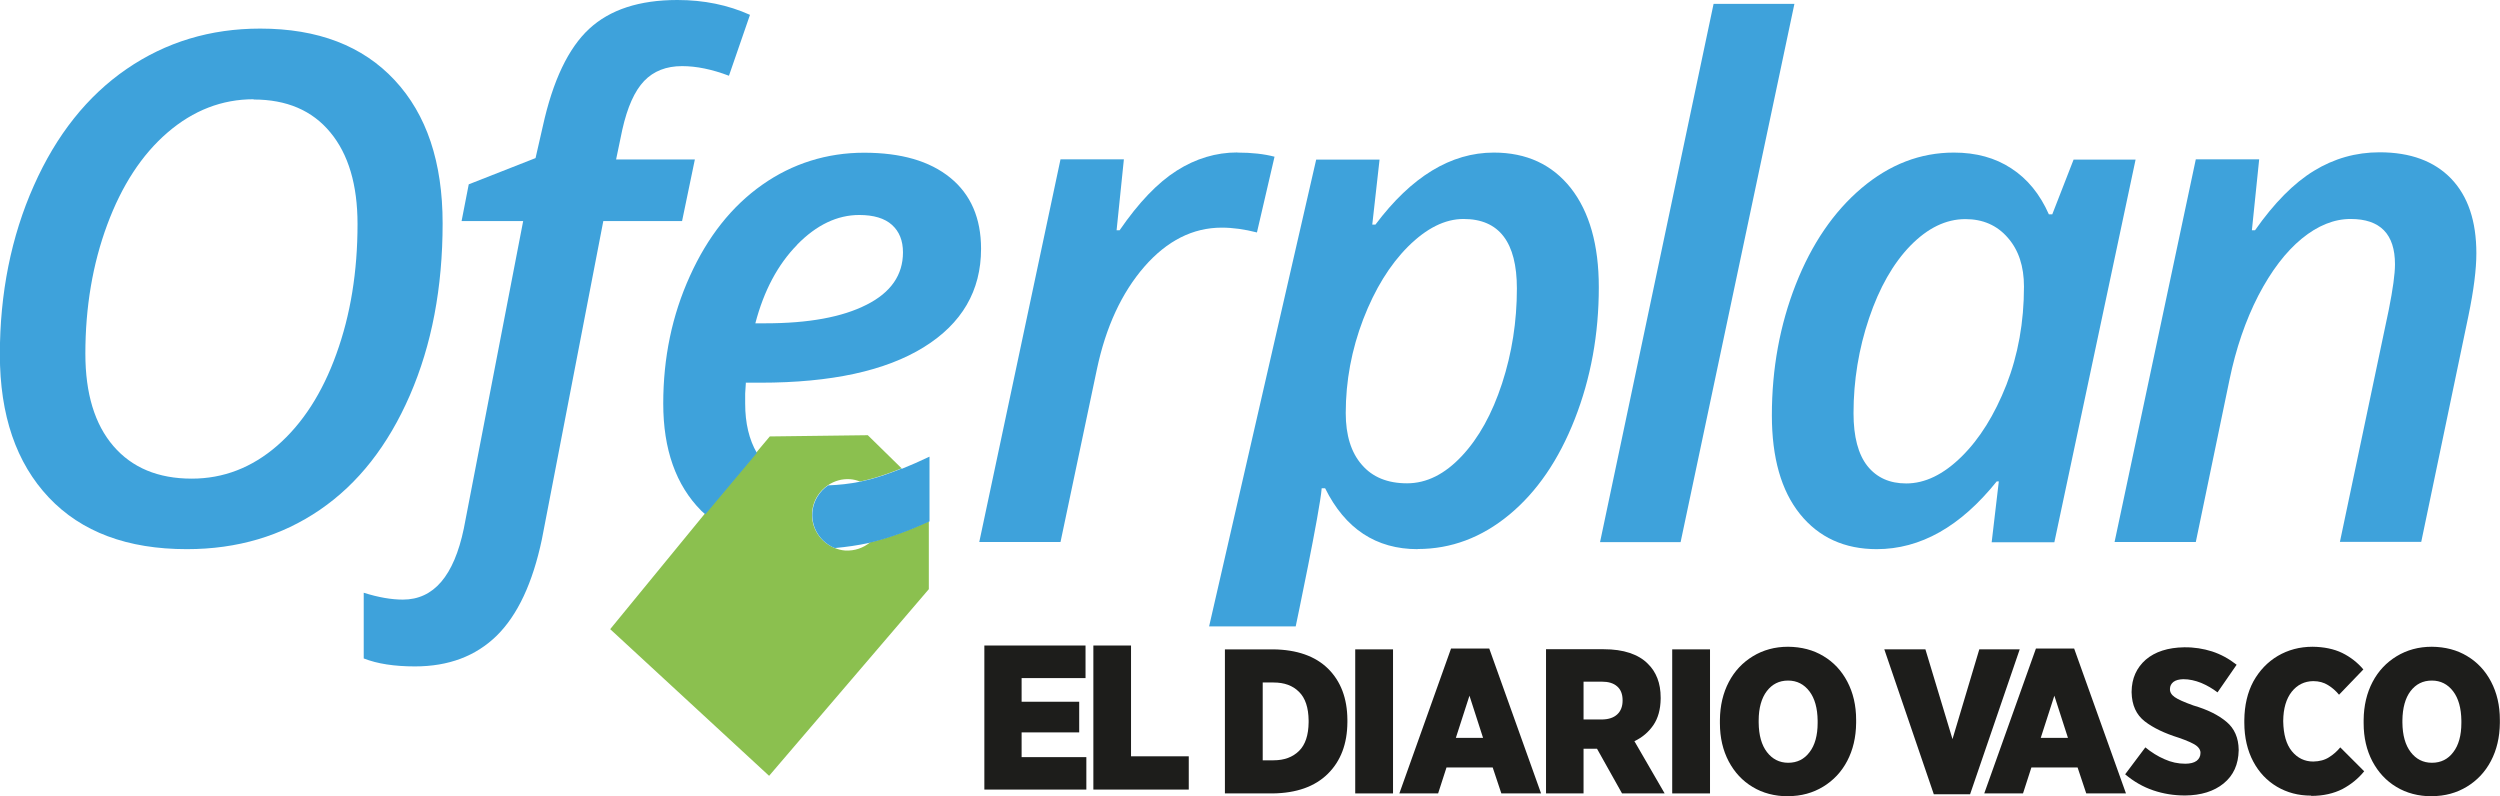 <?xml version="1.0" encoding="UTF-8"?><svg id="DV" xmlns="http://www.w3.org/2000/svg" width="181.87" height="57.92" viewBox="0 0 181.87 57.92"><defs><style>.cls-1{fill:#8bc04f;}.cls-2{fill-rule:evenodd;}.cls-2,.cls-3{fill:#1d1d1b;}.cls-4{fill:#3ea2db;}</style></defs><path class="cls-1" d="M63.31,39.45c-.5,.41-1.14,.64-1.83,.6-.27-.02-.53-.09-.77-.19-1.02-.41-1.71-1.43-1.63-2.59,.06-.84,.51-1.54,1.15-1.97,.46-.31,1.02-.48,1.61-.44,.26,.02,.5,.08,.72,.17,.28-.06,.55-.12,.83-.2,.66-.18,1.4-.44,2.2-.76l-2.46-2.41-7.13,.09-.99,1.18-3.76,4.47-6.86,8.37,11.56,10.67,11.62-13.58v-4.95c-1.55,.71-2.98,1.23-4.29,1.54"/><path class="cls-4" d="M32.2,16.24c0,4.68-.79,8.85-2.38,12.51-1.59,3.66-3.77,6.44-6.55,8.34-2.78,1.9-6,2.86-9.68,2.86-4.32,0-7.67-1.25-10.04-3.76-2.37-2.51-3.56-5.98-3.56-10.41s.82-8.57,2.47-12.27c1.64-3.7,3.9-6.53,6.75-8.49,2.86-1.96,6.09-2.94,9.72-2.94,4.19,0,7.45,1.25,9.78,3.75,2.33,2.5,3.49,5.97,3.49,10.42M18.45,7.22c-2.3,0-4.39,.81-6.26,2.42-1.87,1.61-3.33,3.85-4.39,6.71-1.06,2.86-1.59,5.99-1.59,9.38,0,2.9,.68,5.14,2.04,6.72,1.36,1.58,3.26,2.37,5.7,2.37,2.3,0,4.38-.8,6.22-2.4,1.84-1.6,3.28-3.83,4.3-6.67,1.03-2.84,1.54-5.99,1.54-9.45,0-2.85-.66-5.08-1.98-6.67-1.32-1.6-3.18-2.39-5.58-2.39"/><path class="cls-4" d="M30.19,48.48c-1.5,0-2.74-.19-3.73-.58v-4.78c1.07,.34,2.02,.5,2.85,.5,2.24,0,3.71-1.72,4.43-5.16l4.32-22.38h-4.48l.52-2.67,4.86-1.91,.53-2.32c.73-3.32,1.86-5.68,3.37-7.08,1.51-1.4,3.65-2.1,6.42-2.1,1.92,0,3.68,.36,5.28,1.08l-1.53,4.43c-1.24-.47-2.37-.7-3.41-.7-1.15,0-2.07,.36-2.76,1.08-.69,.72-1.22,1.9-1.59,3.55l-.45,2.16h5.73l-.93,4.48h-5.73l-4.47,23.16c-.67,3.17-1.76,5.5-3.28,7-1.52,1.49-3.5,2.24-5.96,2.24"/><path class="cls-4" d="M90.02,11.1c1.04,0,1.94,.1,2.7,.3l-1.28,5.51c-.9-.23-1.75-.35-2.56-.35-2.1,0-3.98,.95-5.63,2.84-1.65,1.9-2.8,4.38-3.45,7.45l-2.65,12.58h-5.91l5.91-27.84h4.61l-.53,5.16h.22c1.39-2.02,2.77-3.46,4.16-4.34,1.39-.88,2.86-1.32,4.41-1.32"/><path class="cls-4" d="M103.13,39.95c-3.02,0-5.27-1.48-6.73-4.43h-.25c-.12,1.63-1.89,10.05-1.89,10.05h-6.3l7.79-33.96h4.61l-.53,4.73h.23c2.62-3.49,5.49-5.24,8.61-5.24,2.39,0,4.25,.87,5.61,2.59,1.35,1.73,2.03,4.13,2.03,7.2,0,3.42-.58,6.62-1.75,9.6-1.17,2.98-2.76,5.3-4.77,6.96-2.01,1.66-4.23,2.49-6.65,2.49m3.33-24.01c-1.35,0-2.69,.67-4.03,2-1.34,1.34-2.42,3.1-3.27,5.3-.84,2.2-1.27,4.47-1.27,6.82,0,1.61,.39,2.87,1.17,3.76,.77,.9,1.87,1.35,3.29,1.35s2.74-.66,3.98-1.98c1.24-1.32,2.21-3.08,2.93-5.28,.72-2.21,1.08-4.51,1.08-6.91,0-3.37-1.29-5.06-3.88-5.06"/><polygon class="cls-4" points="122.26 39.44 116.4 39.44 124.66 .28 130.54 .28 122.26 39.44"/><path class="cls-4" d="M136.54,39.95c-2.35,0-4.22-.85-5.59-2.55-1.37-1.7-2.05-4.1-2.05-7.19,0-3.39,.58-6.56,1.74-9.52,1.16-2.95,2.76-5.29,4.79-7.01,2.04-1.72,4.27-2.58,6.71-2.58,1.62,0,3.01,.38,4.18,1.15,1.17,.76,2.08,1.87,2.73,3.34h.25l1.55-3.98h4.51l-5.91,27.84h-4.56l.52-4.43h-.15c-2.64,3.29-5.55,4.93-8.74,4.93m2.15-4.78c1.37,0,2.71-.65,4.03-1.95,1.32-1.3,2.4-3.04,3.26-5.22,.85-2.18,1.28-4.56,1.28-7.15,0-1.48-.39-2.66-1.18-3.56-.78-.9-1.81-1.35-3.08-1.35-1.42,0-2.75,.65-4.01,1.94-1.25,1.29-2.25,3.05-3,5.27-.75,2.22-1.13,4.53-1.13,6.91,0,1.71,.34,2.99,1.01,3.84,.68,.85,1.62,1.27,2.82,1.27"/><path class="cls-4" d="M54.24,27.84h1.08c5.14,0,9.1-.86,11.88-2.58,2.78-1.72,4.17-4.11,4.17-7.16,0-2.23-.75-3.96-2.24-5.17-1.5-1.22-3.58-1.82-6.27-1.82s-5.21,.78-7.42,2.34c-2.21,1.56-3.96,3.77-5.25,6.63-1.3,2.86-1.94,5.95-1.94,9.28s.92,5.94,2.77,7.8c.09,.09,.19,.17,.29,.26l3.75-4.47c-.56-.96-.85-2.16-.85-3.59v-.73l.05-.78Zm3.75-10.04c1.41-1.44,2.92-2.16,4.52-2.16,1.05,0,1.85,.24,2.38,.72,.53,.48,.8,1.14,.8,2,0,1.64-.88,2.92-2.65,3.81-1.77,.9-4.22,1.35-7.36,1.35h-.73c.62-2.37,1.63-4.27,3.04-5.71"/><path class="cls-4" d="M65.61,34.08c-.8,.32-1.54,.58-2.2,.76-.28,.07-.56,.14-.83,.2-.78,.16-1.55,.24-2.33,.27-.64,.43-1.09,1.14-1.15,1.97-.08,1.16,.61,2.18,1.63,2.59,.87-.08,1.7-.2,2.47-.37,.04,0,.08-.02,.12-.03,1.31-.31,2.74-.82,4.3-1.54v-4.71c-.71,.34-1.38,.63-2,.88"/><path class="cls-4" d="M170.22,39.44l3.56-16.91c.3-1.51,.45-2.61,.45-3.3,0-2.2-1.07-3.3-3.23-3.3-1.2,0-2.39,.48-3.55,1.43-1.17,.96-2.22,2.34-3.16,4.14-.93,1.81-1.63,3.85-2.1,6.13l-2.45,11.8h-5.91l5.91-27.84h4.61l-.53,5.16h.23c1.39-1.98,2.81-3.42,4.28-4.32,1.47-.9,3.06-1.35,4.78-1.35,2.24,0,3.97,.64,5.2,1.91,1.23,1.28,1.84,3.09,1.84,5.44,0,1.16-.19,2.68-.58,4.56l-3.43,16.43h-5.91Z"/><polygon class="cls-3" points="71.61 57.44 79.03 57.44 79.03 55.08 74.32 55.08 74.32 53.28 78.51 53.28 78.51 51.05 74.32 51.05 74.32 49.33 78.97 49.33 78.97 46.96 71.61 46.96 71.61 57.44"/><polygon class="cls-3" points="79.54 57.44 86.48 57.44 86.48 55.02 82.28 55.02 82.28 46.96 79.54 46.96 79.54 57.44"/><path class="cls-2" d="M89.11,57.72h3.47c1.74-.02,3.08-.5,4.02-1.43,.94-.93,1.41-2.18,1.42-3.75v-.18c-.01-1.56-.48-2.8-1.41-3.72-.93-.91-2.26-1.38-3.99-1.4h-3.51v10.48Zm3.54-8.07c.78,0,1.39,.22,1.85,.68,.46,.45,.69,1.15,.7,2.09v.13c-.01,.93-.24,1.63-.7,2.08-.46,.45-1.07,.68-1.85,.68h-.79v-5.66h.79Z"/><rect class="cls-3" x="98.59" y="47.24" width="2.75" height="10.48"/><path class="cls-2" d="M101.79,57.72h2.83l.61-1.89h3.36l.63,1.89h2.89l-3.77-10.54h-2.78l-3.76,10.54Zm4.12-4.04l.99-3.07,.99,3.07h-1.99Z"/><path class="cls-2" d="M112.47,57.72h2.73v-3.25h.98l1.82,3.25h3.1l-2.2-3.8c.57-.27,1.03-.66,1.38-1.17,.34-.5,.52-1.14,.53-1.92v-.08c0-.53-.08-1-.24-1.41-.16-.41-.39-.76-.69-1.05-.34-.35-.79-.61-1.32-.79-.54-.18-1.17-.27-1.89-.27h-4.2v10.48Zm2.73-5.39v-2.74h1.35c.46,0,.83,.11,1.09,.34,.26,.22,.4,.56,.4,1.01v.03c0,.42-.13,.76-.39,1-.26,.24-.62,.36-1.09,.37h-1.36Z"/><rect class="cls-3" x="121.65" y="47.24" width="2.75" height="10.48"/><path class="cls-2" d="M130.07,57.92c.97,0,1.82-.24,2.56-.69,.74-.45,1.33-1.07,1.75-1.87,.42-.8,.64-1.72,.65-2.77v-.22c0-1.06-.22-1.98-.64-2.78-.42-.8-1-1.42-1.74-1.86-.74-.45-1.6-.67-2.57-.68-.97,0-1.82,.24-2.56,.69-.74,.45-1.33,1.07-1.75,1.87-.42,.8-.64,1.72-.65,2.77v.23c0,1.06,.22,1.98,.64,2.78,.42,.79,1,1.42,1.74,1.86,.74,.45,1.6,.67,2.57,.68m.02-2.44c-.64,0-1.16-.27-1.55-.78-.39-.51-.59-1.22-.6-2.14v-.16c0-.91,.21-1.63,.59-2.13,.39-.51,.9-.77,1.55-.77,.65,0,1.16,.27,1.55,.78,.39,.51,.59,1.23,.6,2.14v.16c0,.91-.2,1.63-.59,2.13-.38,.51-.9,.77-1.55,.77"/><polygon class="cls-3" points="140.68 57.78 143.32 57.78 146.93 47.24 143.99 47.24 142.04 53.77 140.07 47.24 137.08 47.24 140.68 57.78"/><path class="cls-2" d="M144.34,57.72h2.83l.61-1.89h3.36l.63,1.89h2.89l-3.77-10.54h-2.78l-3.76,10.54Zm4.12-4.04l.99-3.07,.99,3.07h-1.99Z"/><path class="cls-3" d="M158.96,57.87c1.16-.01,2.1-.3,2.81-.88,.71-.58,1.07-1.38,1.09-2.41v-.03c-.01-.87-.31-1.56-.89-2.04-.58-.49-1.38-.89-2.41-1.19-.67-.24-1.12-.44-1.36-.61-.24-.17-.35-.37-.34-.59h0c0-.21,.09-.38,.25-.51,.17-.13,.41-.19,.72-.2,.44,0,.87,.1,1.3,.27,.43,.18,.82,.41,1.19,.69l1.39-2.01c-.56-.44-1.15-.76-1.79-.97-.63-.2-1.31-.31-2.03-.3-1.18,.02-2.11,.32-2.79,.9-.67,.59-1.02,1.36-1.03,2.33v.05c.02,.93,.34,1.63,.96,2.11,.62,.48,1.45,.87,2.47,1.19,.61,.21,1.03,.4,1.26,.56,.22,.16,.33,.35,.32,.55h0c0,.24-.1,.43-.28,.57-.19,.14-.47,.21-.83,.21-.52,0-1.03-.11-1.51-.33-.49-.21-.95-.5-1.39-.86l-1.47,1.96c.63,.53,1.31,.92,2.05,1.17s1.5,.37,2.3,.37"/><path class="cls-3" d="M168.14,57.9c.89,0,1.64-.18,2.27-.5,.62-.33,1.15-.76,1.58-1.29l-1.74-1.74c-.24,.29-.51,.53-.82,.72-.31,.2-.69,.3-1.14,.31-.63,0-1.15-.25-1.56-.75-.41-.5-.61-1.22-.63-2.16v-.06c.01-.9,.22-1.6,.62-2.11,.4-.5,.92-.76,1.56-.77,.42,0,.78,.1,1.08,.29,.31,.19,.57,.42,.8,.7l1.77-1.84c-.43-.51-.95-.91-1.54-1.2-.6-.29-1.32-.44-2.15-.45-.95,0-1.79,.23-2.54,.67-.74,.44-1.33,1.06-1.77,1.85-.43,.8-.65,1.74-.66,2.82v.18c0,1.09,.23,2.04,.65,2.83,.42,.79,1,1.4,1.73,1.83,.73,.43,1.55,.65,2.47,.65"/><path class="cls-2" d="M176.9,57.92c.97,0,1.82-.24,2.56-.69,.74-.45,1.33-1.07,1.75-1.87,.42-.8,.64-1.72,.65-2.77v-.22c0-1.06-.22-1.98-.64-2.78-.42-.8-1-1.42-1.74-1.86-.74-.45-1.6-.67-2.57-.68-.97,0-1.82,.24-2.56,.69-.74,.45-1.33,1.07-1.75,1.87-.42,.8-.64,1.72-.65,2.77v.23c0,1.06,.22,1.98,.64,2.78,.42,.79,1,1.42,1.74,1.86,.74,.45,1.6,.67,2.57,.68m.02-2.44c-.65,0-1.16-.27-1.55-.78-.39-.51-.59-1.22-.6-2.14v-.16c.01-.91,.21-1.63,.59-2.13,.39-.51,.9-.77,1.55-.77,.65,0,1.16,.27,1.55,.78,.39,.51,.59,1.23,.6,2.14v.16c0,.91-.2,1.63-.59,2.13-.38,.51-.9,.77-1.55,.77"/></svg>